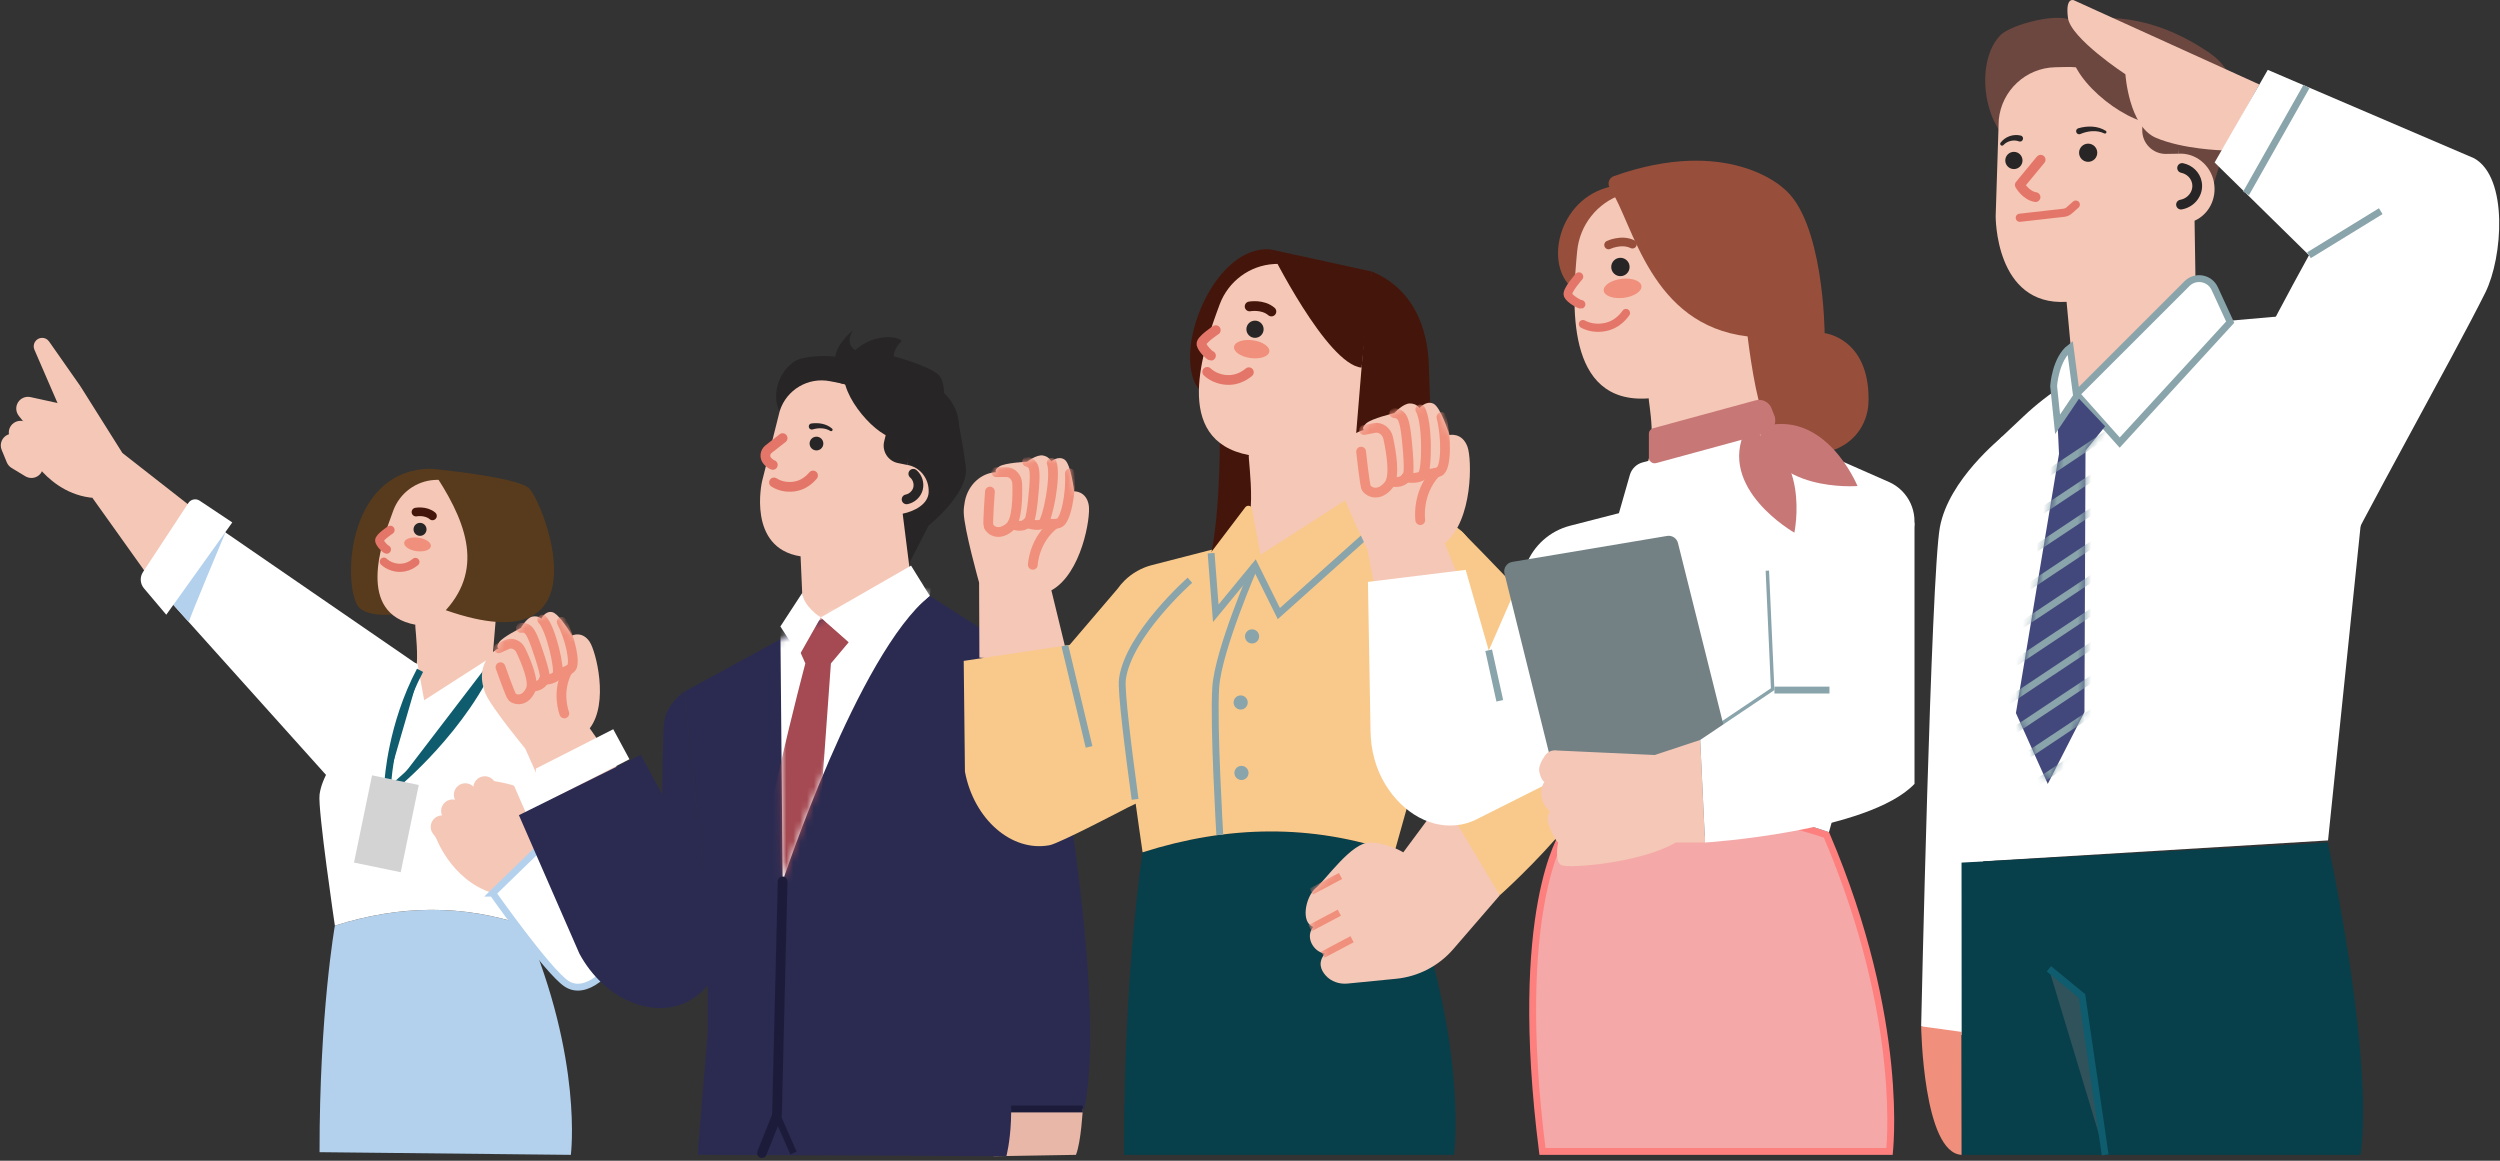 <svg width="364" height="169" viewBox="0 0 364 169" fill="none" xmlns="http://www.w3.org/2000/svg">
<rect x="0" y="0" width="364" height="169" fill="#333333" stroke="none"/>
<path d="M62.8 68.254C51.215 68.246 49.866 83.227 51.876 87.828C53.885 92.429 70.715 86.159 70.715 86.159C73.912 80.167 70.183 74.204 62.796 68.258L62.8 68.254Z" fill="#583B1C"/>
<path d="M73.343 76.073C72.957 73.897 73.007 70.729 66.6 69.978C65.404 69.836 64.283 69.82 63.253 69.882C60.558 70.04 58.208 71.796 57.265 74.325C55.442 79.208 51.884 89.332 60.479 90.96C60.322 91.279 61.891 100.34 58.652 100.709C56.576 103.521 65.761 102.956 71.45 99.032L73.343 76.078V76.073Z" fill="#F5C7B6"/>
<path d="M61.156 78.02C61.679 78.02 62.103 77.597 62.103 77.074C62.103 76.551 61.679 76.127 61.156 76.127C60.633 76.127 60.209 76.551 60.209 77.074C60.209 77.597 60.633 78.02 61.156 78.02Z" fill="#272525"/>
<path d="M56.825 77.17C56.825 77.17 55.16 78.262 55.247 78.727C55.334 79.192 56.157 79.993 56.298 79.993" fill="#F5C7B6"/>
<path d="M56.825 77.17C56.825 77.17 55.16 78.262 55.247 78.727C55.334 79.192 56.157 79.993 56.298 79.993" stroke="#E37669" stroke-width="1.26" stroke-linecap="round" stroke-linejoin="round"/>
<path d="M55.887 81.775C56.194 82.066 56.601 82.332 57.141 82.502C58.897 83.05 60.072 82.157 60.483 81.821" stroke="#E37669" stroke-width="1.19" stroke-linecap="round" stroke-linejoin="round"/>
<path d="M60.562 74.558C60.562 74.558 62.003 74.288 62.967 75.114" stroke="#44160B" stroke-width="1.26" stroke-linecap="round" stroke-linejoin="round"/>
<path d="M62.739 79.537C62.813 78.996 62.002 78.438 60.928 78.29C59.853 78.142 58.922 78.461 58.847 79.001C58.773 79.542 59.584 80.1 60.658 80.248C61.733 80.396 62.664 80.077 62.739 79.537Z" fill="#F08F7B"/>
<path d="M62.8 68.254C62.8 68.254 75 69.404 76.968 71.032C78.936 72.664 88.861 97.225 64.906 88.846C70.64 82.501 67.688 75.454 62.8 68.25V68.254Z" fill="#583B1C"/>
<path d="M83.114 168.147L46.527 167.757C46.506 147.435 48.757 134.779 48.757 134.779C58.195 131.772 67.463 131.652 76.536 134.779C84.92 154.34 83.114 168.147 83.114 168.147Z" fill="#B3D1ED"/>
<path d="M53.972 104.761C53.972 104.761 47.179 110.769 46.527 115.681C46.245 117.799 48.757 134.774 48.757 134.774C58.195 131.768 67.464 131.643 76.541 134.774L85.219 103.826C85.805 101.738 84.796 99.529 82.832 98.607L72.185 95.256L61.762 101.954L60.811 96.78C60.654 96.502 60.263 96.472 60.072 96.73L53.972 104.765V104.761Z" fill="white"/>
<path d="M20.002 69.423L11.739 56.285C11.739 56.285 7.753 61.571 5.801 64.756C5.02 66.027 5.195 67.654 6.216 68.742C7.773 70.399 10.568 72.554 14.554 72.533L20.002 69.427V69.423Z" fill="#F5C7B6"/>
<path d="M13.45 72.48L23.224 86.183L31.06 76.309L17.826 65.961L13.45 72.48Z" fill="#F5C7B6"/>
<path d="M11.743 56.285L7.142 49.715C6.632 48.985 5.54 49.026 5.083 49.79C4.879 50.131 4.85 50.546 5.008 50.911L9.214 60.62L11.743 56.289V56.285Z" fill="#F5C7B6"/>
<path d="M8.326 66.553C7.823 66.553 7.325 66.333 6.989 65.905L2.737 60.545C2.288 59.98 2.243 59.191 2.625 58.581C3.007 57.97 3.733 57.663 4.439 57.816L9.584 58.946C10.506 59.149 11.087 60.059 10.884 60.981C10.68 61.903 9.771 62.484 8.849 62.28L8.388 62.181L9.659 63.783C10.244 64.523 10.12 65.594 9.385 66.184C9.069 66.433 8.695 66.553 8.326 66.553Z" fill="#F5C7B6"/>
<path d="M6.154 67.753C5.88 67.753 5.606 67.686 5.349 67.549L3.642 66.632C3.401 66.503 3.193 66.316 3.036 66.088L1.574 63.937C1.043 63.156 1.246 62.097 2.027 61.566C2.807 61.038 3.87 61.238 4.398 62.019L5.623 63.821L6.96 64.539C7.79 64.983 8.102 66.021 7.657 66.852C7.35 67.425 6.76 67.753 6.15 67.753H6.154Z" fill="#F5C7B6"/>
<path d="M4.568 69.588C4.269 69.588 3.962 69.509 3.688 69.343L1.69 68.135C1.379 67.944 1.134 67.662 0.993 67.325L0.241 65.502C-0.116 64.63 0.299 63.634 1.171 63.273C2.043 62.916 3.04 63.331 3.401 64.203L3.937 65.507L5.452 66.424C6.258 66.91 6.519 67.961 6.029 68.77C5.71 69.302 5.145 69.593 4.568 69.593V69.588Z" fill="#F5C7B6"/>
<path d="M60.811 96.776L31.059 76.309L23.552 86.187L48.2 113.643L60.811 96.776Z" fill="white"/>
<path d="M27.43 73.235L20.82 83.287C20.334 84.022 20.392 84.99 20.961 85.663L24.208 89.504L33.821 76.067L29.066 72.898C28.522 72.537 27.791 72.686 27.43 73.231V73.235Z" fill="white"/>
<path d="M32.895 77.365L25.242 88.066C25.242 88.066 27.621 90.715 27.501 90.582C27.38 90.449 32.895 77.365 32.895 77.365Z" fill="#B3D1ED"/>
<path d="M78.306 123.66C78.306 123.66 78.011 117.241 76.989 115.679C75.968 114.118 71.197 113.641 71.197 113.641L63.378 121.7C63.378 121.7 65.537 128.095 71.737 130.043L78.306 123.66Z" fill="#F5C7B6"/>
<path d="M63.372 119.061C64.105 118.502 65.152 118.643 65.711 119.376L67.603 121.856L64.945 123.883L63.053 121.403C62.495 120.67 62.636 119.623 63.369 119.064L63.372 119.061Z" fill="#F5C7B6"/>
<path d="M64.887 116.743C65.62 116.184 66.667 116.325 67.226 117.058L69.117 119.538L66.459 121.565L64.568 119.085C64.009 118.352 64.15 117.305 64.883 116.746L64.887 116.743Z" fill="#F5C7B6"/>
<path d="M66.74 114.386C67.473 113.827 68.52 113.968 69.079 114.701L70.97 117.18L68.312 119.207L66.421 116.728C65.862 115.995 66.004 114.947 66.737 114.388L66.74 114.386Z" fill="#F5C7B6"/>
<path d="M69.576 113.364C70.308 112.805 71.356 112.946 71.915 113.679L73.806 116.159L71.148 118.186L69.257 115.706C68.698 114.973 68.839 113.926 69.572 113.367L69.576 113.364Z" fill="#F5C7B6"/>
<path d="M71.737 130.044C71.737 130.044 79.742 141.405 82.479 143.224C85.215 145.043 88.952 141.683 90.692 137.701C92.436 133.719 78.302 123.662 78.302 123.662L71.732 130.044H71.737Z" fill="white" stroke="#B3D1ED" stroke-miterlimit="10"/>
<path d="M56.497 113.642C56.497 113.642 56.958 105.529 61.16 97.598L56.497 113.642Z" fill="#0E5C6D"/>
<path d="M56.497 113.642C56.497 113.642 56.958 105.529 61.16 97.598" stroke="#0E5C6D" stroke-miterlimit="10"/>
<path d="M57.614 114.299C57.614 114.299 67.716 106.073 72.184 95.256L57.614 114.299Z" fill="#0E5C6D"/>
<path d="M57.614 114.299C57.614 114.299 67.716 106.073 72.184 95.256" stroke="#0E5C6D" stroke-miterlimit="10"/>
<path d="M60.973 114.294L54.17 112.887L51.542 125.59L58.345 126.997L60.973 114.294Z" fill="#D3D3D3"/>
<path d="M80.61 118.289L76.482 109.004C76.482 109.004 71.695 103.183 70.756 101.144C70.553 100.699 70.399 100.193 70.287 99.67C69.809 97.456 70.769 95.297 72.608 94.392C72.608 94.392 72.16 94.309 72.662 93.532C73.165 92.752 75.851 91.427 75.851 91.427C75.851 91.427 76.636 89.978 77.496 89.783C78.355 89.588 78.82 90.09 78.82 90.09C78.82 90.09 79.339 88.94 80.373 89.118C81.407 89.297 83.288 92.532 83.288 92.532C83.288 92.532 84.766 91.797 85.863 93.458C86.772 94.836 88.695 102.327 85.867 106.044L90.808 113.107L80.61 118.297V118.289Z" fill="#F5C7B6"/>
<mask id="mask0_866_29886" style="mask-type:luminance" maskUnits="userSpaceOnUse" x="70" y="89" width="21" height="30">
<path d="M80.61 118.289L76.482 109.004C76.482 109.004 71.695 103.183 70.756 101.144C70.553 100.699 70.399 100.193 70.287 99.67C69.809 97.456 70.769 95.297 72.608 94.392C72.608 94.392 72.16 94.309 72.662 93.532C73.165 92.752 75.851 91.427 75.851 91.427C75.851 91.427 76.636 89.978 77.496 89.783C78.355 89.588 78.82 90.09 78.82 90.09C78.82 90.09 79.339 88.94 80.373 89.118C81.407 89.297 83.288 92.532 83.288 92.532C83.288 92.532 84.766 91.797 85.863 93.458C86.772 94.836 88.695 102.327 85.867 106.044L90.808 113.107L80.61 118.297V118.289Z" fill="white"/>
</mask>
<g mask="url(#mask0_866_29886)">
<path d="M72.87 97.144C72.87 97.144 74.327 101.289 74.572 101.496C75.124 101.974 76.47 102.156 77.271 100.412C77.811 99.237 76.64 96.405 75.822 94.682C75.444 93.889 74.56 93.515 73.837 93.839L72.604 94.391" stroke="#F08F7B" stroke-width="1.42" stroke-linecap="round" stroke-linejoin="round"/>
<path d="M75.847 91.423C76.748 91.311 77.097 91.743 77.603 92.881C78.11 94.019 79.43 98.013 79.31 98.532C79.31 98.532 79.293 99.944 77.425 99.961" stroke="#F08F7B" stroke-width="1.42" stroke-linecap="round" stroke-linejoin="round"/>
<path d="M81.781 90.543C82.985 92.819 83.894 96.689 83.114 97.316C82.337 97.942 81.27 97.984 81.27 97.984" stroke="#F08F7B" stroke-width="1.42" stroke-linecap="round" stroke-linejoin="round"/>
<path d="M78.957 90.219C80.24 91.547 81.59 97.589 81.137 98.266C80.684 98.943 79.173 99.026 79.173 99.026" stroke="#F08F7B" stroke-width="1.42" stroke-linecap="round" stroke-linejoin="round"/>
<path d="M82.171 103.88C82.171 103.88 80.933 100.762 82.673 97.598" stroke="#F08F7B" stroke-width="1.42" stroke-linecap="round" stroke-linejoin="round"/>
</g>
<path d="M89.288 106.176L78.019 111.91V115.149L75.855 112.982L74.551 113.721L76.544 118.288L91.647 110.544L89.288 106.176Z" fill="white"/>
<path d="M99.611 100.711C99.611 100.711 97.016 102.468 96.684 105.2C96.352 107.932 96.268 134.765 96.268 134.765L103.049 133.145L99.607 100.707L99.611 100.711Z" fill="#2B2B51"/>
<path d="M100.354 145.72C105.607 142.883 106.969 135.206 103.386 128.57L93.304 109.889L75.552 118.688L84.359 138.847C87.939 145.483 95.106 148.556 100.359 145.72H100.354Z" fill="#2B2B51"/>
<path d="M139.204 59.859C139.204 59.859 140.159 64.19 140.62 68.015C141.081 71.839 135.217 76.506 135.217 76.506L132.373 82.033L130.446 70.062L139.208 59.859H139.204Z" fill="#272525"/>
<path d="M123.894 52.892C122.993 51.414 117.097 51.655 115.697 52.606C111.362 55.55 112.243 63.036 118.525 62.285C120.153 62.09 120.178 65.794 120.178 65.794L135.218 71.624L138.739 65.478C140.188 62.949 139.831 59.76 137.838 57.634C132.34 51.771 126.95 52.788 123.898 52.884L123.894 52.892Z" fill="#272525"/>
<path d="M135.213 71.626C135.284 69.646 133.91 67.968 132.078 67.69L133.889 58.052L120.846 55.503C117.665 54.88 114.518 56.74 113.534 59.829L110.951 70.102C110.951 70.102 108.73 79.786 116.565 81.002L117.038 91.803L132.797 85.686L131.431 74.794C133.075 74.458 135.151 73.462 135.218 71.635L135.213 71.626Z" fill="#F5C7B6"/>
<path d="M118.878 65.582C119.431 65.582 119.879 65.133 119.879 64.581C119.879 64.028 119.431 63.58 118.878 63.58C118.325 63.58 117.877 64.028 117.877 64.581C117.877 65.133 118.325 65.582 118.878 65.582Z" fill="#272525"/>
<path d="M118.127 61.66C119.19 61.515 120.323 61.69 121.149 62.4C121.241 62.474 121.253 62.611 121.179 62.703C121.108 62.786 120.992 62.803 120.904 62.753C120.153 62.275 119.16 62.271 118.334 62.52C117.732 62.699 117.508 61.777 118.127 61.66Z" fill="#272525"/>
<path d="M113.949 63.791L111.898 65.398C111.375 65.809 111.283 66.573 111.711 67.084C111.919 67.329 112.189 67.557 112.521 67.69" fill="#F5C7B6"/>
<path d="M113.949 63.791L111.898 65.398C111.375 65.809 111.283 66.573 111.711 67.084C111.919 67.329 112.189 67.557 112.521 67.69" stroke="#E37669" stroke-width="1.42" stroke-linecap="round" stroke-linejoin="round"/>
<path d="M112.695 70.243C113.139 70.53 113.704 70.767 114.41 70.85C116.702 71.12 117.948 69.745 118.38 69.234" stroke="#E37669" stroke-width="1.42" stroke-linecap="round" stroke-linejoin="round"/>
<path d="M132.979 68.984C133.59 69.503 133.864 70.38 133.66 71.156C133.457 71.933 132.784 72.555 132 72.705" stroke="#272525" stroke-width="1.42" stroke-linecap="round" stroke-linejoin="round"/>
<path d="M121.689 55.596C124.127 56.268 126.431 56.991 128.221 57.896C129.296 58.44 129.853 59.653 129.57 60.824L128.736 64.27C128.387 65.698 129.3 67.131 130.741 67.422L132.082 67.692L135.118 57.801L121.693 55.596H121.689Z" fill="#272525"/>
<path d="M123.155 53.236C121.535 56.533 127.008 63.14 130.044 63.783L132.797 56.795L123.155 53.236Z" fill="#272525"/>
<path d="M121.643 52.776C121.158 50.517 124.193 48.088 124.193 48.088C124.193 48.088 122.873 50.015 124.538 50.965C126.963 48.765 130.43 48.769 131.298 49.633C130.065 50.795 130.131 51.883 130.131 51.883C130.131 51.883 134.694 53.067 136.505 54.449C138.315 55.832 137.003 61.517 137.003 61.517L121.648 52.772L121.643 52.776Z" fill="#272525"/>
<path d="M147.762 94.541L150.062 96.132C151.474 97.107 152.442 98.598 152.761 100.284C154.655 110.279 161 146.039 157.89 161.461H141.924L137.693 115.013L147.758 94.537L147.762 94.541Z" fill="#2B2B51"/>
<path d="M157.657 161.465C157.657 161.465 157.408 166.315 156.656 168.146L144.689 168.349C144.689 168.349 143.518 165.119 146.952 161.465H157.657Z" fill="#E8B7A7"/>
<path d="M157.657 161.466H141.691L136.501 115.018" stroke="#1C1C3A" stroke-miterlimit="10"/>
<path d="M117.039 91.22L99.611 100.713L103.054 133.151V150.259H145.474L147.526 94.542L132.797 85.1L117.039 91.22Z" fill="#2B2B51"/>
<mask id="mask1_866_29886" style="mask-type:luminance" maskUnits="userSpaceOnUse" x="99" y="85" width="49" height="66">
<path d="M117.039 91.218L99.612 100.711L103.054 133.149V150.257H145.475L147.526 94.54L132.797 85.098L117.039 91.218Z" fill="white"/>
</mask>
<g mask="url(#mask1_866_29886)">
<path d="M113.622 91.219L113.95 128.333C113.95 128.333 124.908 95.172 135.372 86.755L136.352 80.506L110.661 85.103L113.622 91.219Z" fill="white"/>
<mask id="mask2_866_29886" style="mask-type:luminance" maskUnits="userSpaceOnUse" x="110" y="80" width="27" height="49">
<path d="M113.622 91.219L113.95 128.333C113.95 128.333 124.908 95.172 135.372 86.755L136.352 80.506L110.662 85.103L113.622 91.219Z" fill="white"/>
</mask>
<g mask="url(#mask2_866_29886)">
<path d="M116.462 94.798L117.259 96.596C117.259 96.596 109.868 124.201 109.32 136.542L113.846 141.205L118.231 134.761L120.98 96.596L123.567 93.515L119.498 89.902L116.462 94.798Z" fill="#A54952"/>
</g>
</g>
<path d="M116.823 86.305L113.621 91.217L116.37 95.436L119.497 89.901C119.497 89.901 116.906 88.244 116.823 86.301V86.305Z" fill="white"/>
<path d="M119.497 89.905L132.648 82.352L135.372 86.753L125.593 95.103L119.497 89.905Z" fill="white"/>
<path d="M103.053 150.258C103.053 150.258 101.5 168.146 101.637 168.146C101.774 168.146 146.525 168.35 146.525 168.35C146.525 168.35 148.667 160.543 145.474 150.258H103.053Z" fill="#2B2B51"/>
<path d="M113.949 128.33L113.123 162.409L110.935 167.886" stroke="#1C1C3A" stroke-width="1.42" stroke-linecap="round" stroke-linejoin="round"/>
<path d="M113.123 162.408L115.535 167.885" stroke="#1C1C3A" stroke-miterlimit="10"/>
<path d="M211.713 168.145H163.649C163.62 141.325 166.365 124.101 166.365 124.101C178.822 120.131 191.055 119.969 203.034 124.101C214.101 149.92 211.713 168.145 211.713 168.145Z" fill="#073F4B"/>
<path d="M142.601 95.753L142.556 84.819C142.556 84.819 140.359 77.013 140.318 74.596C140.309 74.073 140.38 73.504 140.492 72.944C140.978 70.556 142.859 68.845 145.064 68.75C145.064 68.75 144.657 68.476 145.487 67.923C146.318 67.371 149.54 67.23 149.54 67.23C149.54 67.23 150.939 66.142 151.874 66.321C152.808 66.499 153.045 67.197 153.045 67.197C153.045 67.197 154.054 66.291 154.996 66.914C155.926 67.529 156.391 71.536 156.391 71.536C156.391 71.536 158.169 71.453 158.526 73.562C158.825 75.315 157.475 83.524 153.082 85.957L155.669 96.591L142.597 95.749L142.601 95.753Z" fill="#F5C7B6"/>
<mask id="mask3_866_29886" style="mask-type:luminance" maskUnits="userSpaceOnUse" x="140" y="66" width="19" height="31">
<path d="M142.602 95.751L142.556 84.817C142.556 84.817 140.359 77.011 140.318 74.594C140.31 74.071 140.38 73.502 140.492 72.942C140.978 70.554 142.859 68.843 145.064 68.748C145.064 68.748 144.657 68.474 145.488 67.921C146.318 67.369 149.54 67.228 149.54 67.228C149.54 67.228 150.94 66.14 151.874 66.319C152.808 66.497 153.045 67.195 153.045 67.195C153.045 67.195 154.054 66.29 154.997 66.912C155.927 67.527 156.392 71.534 156.392 71.534C156.392 71.534 158.169 71.451 158.526 73.56C158.825 75.313 157.476 83.522 153.082 85.955L155.669 96.59L142.598 95.746L142.602 95.751Z" fill="white"/>
</mask>
<g mask="url(#mask3_866_29886)">
<path d="M144.134 71.574C144.134 71.574 143.777 76.287 143.926 76.599C144.262 77.309 145.512 78.069 147.057 76.698C148.095 75.777 148.17 72.48 148.108 70.428C148.078 69.482 147.373 68.73 146.517 68.738L145.064 68.751" stroke="#F08F7B" stroke-width="1.42" stroke-linecap="round" stroke-linejoin="round"/>
<path d="M149.544 67.227C150.479 67.505 150.636 68.082 150.645 69.423C150.653 70.764 150.221 75.27 149.876 75.727C149.876 75.727 149.249 77.113 147.402 76.32" stroke="#F08F7B" stroke-width="1.42" stroke-linecap="round" stroke-linejoin="round"/>
<path d="M155.769 68.934C155.972 71.695 155.187 75.901 154.149 76.18C153.111 76.458 152.044 76.043 152.044 76.043" stroke="#F08F7B" stroke-width="1.42" stroke-linecap="round" stroke-linejoin="round"/>
<path d="M153.128 67.389C153.817 69.253 152.534 75.785 151.791 76.258C151.052 76.727 149.528 76.154 149.528 76.154" stroke="#F08F7B" stroke-width="1.42" stroke-linecap="round" stroke-linejoin="round"/>
<path d="M150.379 82.234C150.379 82.234 150.512 78.626 153.593 76.268" stroke="#F08F7B" stroke-width="1.42" stroke-linecap="round" stroke-linejoin="round"/>
</g>
<path d="M167.694 82.285C166.199 82.672 164.858 83.44 163.782 84.482C163.388 84.864 163.027 85.288 162.707 85.74L155.735 93.9L140.317 96.225L140.496 112.357C141.8 119.304 147.318 124.096 152.82 123.062C154.269 122.788 164.156 117.597 164.156 117.597L169.446 115.048L180.002 79.117L167.69 82.285H167.694Z" fill="#F9C98B"/>
<path d="M155.042 94.004L158.567 108.749" stroke="#89A4AA" stroke-miterlimit="10"/>
<path d="M177.605 60.623C177.605 60.623 177.971 78.362 175.318 84.03L186.197 83.482L184.046 62.911L177.601 60.627L177.605 60.623Z" fill="#44160B"/>
<path d="M199.763 39.541C206.024 42.165 207.806 48.033 208.026 52.866C208.246 57.699 208.989 83.079 208.989 83.079L193.086 80.276L199.767 39.545L199.763 39.541Z" fill="#44160B"/>
<path d="M184.901 36.295C177.087 35.792 171.265 49.566 173.918 55.636C176.572 61.707 193.555 51.144 193.555 51.144L184.901 36.291V36.295Z" fill="#44160B"/>
<path d="M198.816 46.618C198.309 43.749 198.375 39.563 189.913 38.571C188.335 38.384 186.853 38.363 185.495 38.442C181.94 38.649 178.839 40.967 177.593 44.305C175.189 50.749 170.492 64.112 181.837 66.259C181.625 66.678 183.701 78.641 179.424 79.127C176.683 82.839 188.808 82.092 196.316 76.914L198.816 46.618Z" fill="#F5C7B6"/>
<path d="M182.729 49.192C183.422 49.192 183.983 48.63 183.983 47.938C183.983 47.245 183.422 46.684 182.729 46.684C182.037 46.684 181.475 47.245 181.475 47.938C181.475 48.63 182.037 49.192 182.729 49.192Z" fill="#272525"/>
<path d="M177.016 48.066C177.016 48.066 174.819 49.507 174.931 50.118C175.043 50.728 176.131 51.787 176.318 51.787" fill="#F5C7B6"/>
<path d="M177.016 48.066C177.016 48.066 174.819 49.507 174.931 50.118C175.043 50.728 176.131 51.787 176.318 51.787" stroke="#E37669" stroke-width="1.42" stroke-linecap="round" stroke-linejoin="round"/>
<path d="M175.77 54.143C176.173 54.525 176.713 54.877 177.423 55.098C179.74 55.82 181.293 54.641 181.837 54.197" stroke="#E37669" stroke-width="1.42" stroke-linecap="round" stroke-linejoin="round"/>
<path d="M181.945 44.616C181.945 44.616 183.846 44.259 185.117 45.355" stroke="#44160B" stroke-width="1.42" stroke-linecap="round" stroke-linejoin="round"/>
<path d="M184.812 51.192C184.91 50.478 183.84 49.742 182.422 49.547C181.005 49.352 179.776 49.772 179.678 50.486C179.58 51.199 180.649 51.935 182.067 52.13C183.485 52.325 184.714 51.905 184.812 51.192Z" fill="#F08F7B"/>
<path d="M173.25 84.482C173.25 84.482 164.28 92.413 163.421 98.895C163.051 101.69 166.361 124.096 166.361 124.096C178.818 120.126 191.051 119.964 203.03 124.096L214.487 83.249C215.259 80.492 213.93 77.577 211.339 76.36L197.284 71.934L183.531 80.77L182.277 73.939C182.069 73.57 181.554 73.536 181.301 73.873L173.254 84.478L173.25 84.482Z" fill="#F9C98B"/>
<path d="M173.25 84.482C173.25 84.482 164.281 92.413 163.421 98.895C163.193 100.602 164.343 109.621 165.269 116.385" stroke="#89A4AA" stroke-miterlimit="10"/>
<path d="M200.128 76.867L186.201 89.337L182.73 82.348L177.016 89.295L176.335 80.546" stroke="#89A4AA" stroke-miterlimit="10"/>
<path d="M182.73 82.348C182.73 82.348 177.373 94.601 177.012 100.078C176.651 105.555 177.602 121.554 177.602 121.554" stroke="#89A4AA" stroke-miterlimit="10"/>
<path d="M182.302 93.69C182.871 93.69 183.332 93.229 183.332 92.661C183.332 92.092 182.871 91.631 182.302 91.631C181.734 91.631 181.272 92.092 181.272 92.661C181.272 93.229 181.734 93.69 182.302 93.69Z" fill="#89A4AA"/>
<path d="M180.641 103.312C181.21 103.312 181.671 102.85 181.671 102.282C181.671 101.713 181.21 101.252 180.641 101.252C180.073 101.252 179.611 101.713 179.611 102.282C179.611 102.85 180.073 103.312 180.641 103.312Z" fill="#89A4AA"/>
<path d="M180.758 113.567C181.326 113.567 181.787 113.106 181.787 112.538C181.787 111.969 181.326 111.508 180.758 111.508C180.189 111.508 179.728 111.969 179.728 112.538C179.728 113.106 180.189 113.567 180.758 113.567Z" fill="#89A4AA"/>
<path d="M184.901 36.295C184.901 36.295 193.194 53.091 198.247 53.527L199.763 39.542L184.901 36.295Z" fill="#44160B"/>
<path d="M218.37 130.355L211.593 138.199C209.476 140.649 206.502 142.189 203.28 142.509L196.2 143.207C195.025 143.323 193.829 142.924 193.036 142.048C192.305 141.238 191.84 140.113 192.912 138.843C191.168 138.606 189.976 136.305 191.247 134.956C189.345 134.4 190.055 130.592 191.562 129.325C193.069 128.059 196.798 122.594 199.493 122.673C202.188 122.752 204.318 124.102 204.318 124.102L210.036 116.391C210.036 116.391 216.622 120.684 218.366 130.359L218.37 130.355Z" fill="#F5C7B6"/>
<mask id="mask4_866_29886" style="mask-type:luminance" maskUnits="userSpaceOnUse" x="190" y="116" width="29" height="28">
<path d="M218.37 130.353L211.594 138.197C209.476 140.647 206.503 142.187 203.281 142.507L196.201 143.205C195.026 143.321 193.83 142.922 193.037 142.046C192.306 141.237 191.841 140.111 192.912 138.841C191.168 138.604 189.976 136.303 191.247 134.954C189.345 134.398 190.055 130.59 191.563 129.323C193.07 128.057 196.799 122.592 199.494 122.671C202.189 122.75 204.319 124.1 204.319 124.1L210.037 116.389C210.037 116.389 216.622 120.682 218.366 130.357L218.37 130.353Z" fill="white"/>
</mask>
<g mask="url(#mask4_866_29886)">
<path d="M192.609 139.003L196.861 136.748" stroke="#F08F7B" stroke-miterlimit="10"/>
<path d="M190.748 135.141L195.005 132.887" stroke="#F08F7B" stroke-miterlimit="10"/>
<path d="M190.919 129.798L195.175 127.543" stroke="#F08F7B" stroke-miterlimit="10"/>
</g>
<path d="M210.036 116.387L213.291 110.661L205.734 105.516L212.718 77.272C212.718 77.272 233.248 97.93 235.419 102.888C239.331 111.815 218.366 130.355 218.366 130.355L210.036 116.387Z" fill="#F9C98B"/>
<path d="M227.304 121.943C227.39 121.783 227.46 121.662 227.51 121.58C240.576 117.451 253.385 117.285 265.932 121.56C271.748 135.193 274.033 146.815 274.863 155.033C275.281 159.163 275.331 162.433 275.277 164.667C275.25 165.784 275.198 166.642 275.152 167.218C275.139 167.385 275.126 167.528 275.115 167.647H224.581C222.339 149.995 223.101 138.433 224.418 131.29C225.082 127.689 225.888 125.212 226.521 123.643C226.838 122.858 227.112 122.3 227.304 121.943ZM227.597 121.442C227.597 121.442 227.597 121.442 227.597 121.442L227.597 121.442Z" fill="#F4A8A8" stroke="#FD807E"/>
<path d="M201.257 91.418L199.089 79.957C199.089 79.957 195.273 72.192 194.763 69.668C194.651 69.12 194.613 68.513 194.626 67.899C194.671 65.299 196.311 63.144 198.608 62.613C198.608 62.613 198.126 62.405 198.894 61.666C199.662 60.927 203.013 60.15 203.013 60.15C203.013 60.15 204.272 58.739 205.285 58.743C206.298 58.747 206.684 59.436 206.684 59.436C206.684 59.436 207.569 58.29 208.677 58.759C209.773 59.224 211.036 63.339 211.036 63.339C211.036 63.339 212.884 62.907 213.668 65.054C214.32 66.836 214.499 75.709 210.363 79.114L214.025 88.308L201.265 91.422L201.257 91.418Z" fill="#F5C7B6"/>
<mask id="mask5_866_29886" style="mask-type:luminance" maskUnits="userSpaceOnUse" x="194" y="58" width="21" height="34">
<path d="M201.257 91.416L199.089 79.955C199.089 79.955 195.273 72.19 194.762 69.666C194.65 69.118 194.613 68.511 194.625 67.897C194.671 65.297 196.311 63.142 198.608 62.611C198.608 62.611 198.126 62.403 198.894 61.664C199.662 60.925 203.013 60.148 203.013 60.148C203.013 60.148 204.271 58.737 205.285 58.741C206.298 58.745 206.684 59.434 206.684 59.434C206.684 59.434 207.568 58.288 208.677 58.757C209.773 59.222 211.036 63.337 211.036 63.337C211.036 63.337 212.883 62.906 213.668 65.052C214.32 66.834 214.499 75.707 210.363 79.112L214.025 88.306L201.265 91.42L201.257 91.416Z" fill="white"/>
</mask>
<g mask="url(#mask5_866_29886)">
<path d="M198.176 65.757C198.176 65.757 198.716 70.769 198.932 71.067C199.422 71.744 200.879 72.305 202.233 70.565C203.147 69.394 202.586 65.923 202.121 63.78C201.909 62.792 201.021 62.144 200.128 62.314L198.604 62.605" stroke="#F08F7B" stroke-width="1.42" stroke-linecap="round" stroke-linejoin="round"/>
<path d="M203.01 60.147C204.044 60.259 204.322 60.832 204.592 62.235C204.862 63.643 205.281 68.451 205.007 68.999C205.007 68.999 204.617 70.573 202.524 70.1" stroke="#F08F7B" stroke-width="1.42" stroke-linecap="round" stroke-linejoin="round"/>
<path d="M209.869 60.728C210.617 63.585 210.613 68.149 209.579 68.647C208.545 69.141 207.341 68.909 207.341 68.909" stroke="#F08F7B" stroke-width="1.42" stroke-linecap="round" stroke-linejoin="round"/>
<path d="M206.797 59.619C207.881 61.442 207.802 68.543 207.117 69.182C206.431 69.817 204.725 69.514 204.725 69.514" stroke="#F08F7B" stroke-width="1.42" stroke-linecap="round" stroke-linejoin="round"/>
<path d="M206.793 75.73C206.793 75.73 206.232 71.923 209.01 68.846" stroke="#F08F7B" stroke-width="1.42" stroke-linecap="round" stroke-linejoin="round"/>
</g>
<path d="M241.734 73.168L228.6 76.548C225.661 77.304 223.269 79.446 222.189 82.287L216.766 94.715L216.749 94.673L213.399 82.972L199.172 84.724L199.55 106.495C199.596 109.223 200.298 111.926 201.726 114.252C204.284 118.425 208.515 120.841 212.734 120.052C213.681 119.874 214.57 119.546 215.388 119.089L230.473 111.507L241.734 73.172V73.168Z" fill="white"/>
<path d="M216.75 94.674L218.369 102.036" stroke="#89A4AA" stroke-miterlimit="10"/>
<path d="M235.369 27.023C227.176 28.124 224.564 38.272 228.974 42.001C233.384 45.726 247.975 35.233 247.975 35.233L235.369 27.028V27.023Z" fill="#974F3B"/>
<path d="M258.007 32.419C255.595 31.011 249.748 25.929 240.754 27.237C239.077 27.482 237.545 27.868 236.166 28.325C232.558 29.52 230 32.763 229.638 36.546C228.937 43.854 227.778 58.919 240.061 58.002C239.974 58.421 241.493 65.314 239.326 68.403C238.313 69.844 239.189 71.825 240.949 71.92C246.119 72.19 256.043 69.429 260.387 64.33C260.387 64.33 255.499 59.09 256.654 47.716L258.003 32.415L258.007 32.419Z" fill="#F5C7B6"/>
<path d="M235.933 40.209C236.672 40.209 237.27 39.611 237.27 38.872C237.27 38.134 236.672 37.535 235.933 37.535C235.195 37.535 234.596 38.134 234.596 38.872C234.596 39.611 235.195 40.209 235.933 40.209Z" fill="#272525"/>
<path d="M229.892 40.279C229.892 40.279 228.027 42.368 228.31 42.97C228.592 43.572 230.008 44.361 230.199 44.307" fill="#F5C7B6"/>
<path d="M229.892 40.279C229.892 40.279 228.027 42.368 228.31 42.97C228.592 43.572 230.008 44.361 230.199 44.307" stroke="#E37669" stroke-width="1.26" stroke-linecap="round" stroke-linejoin="round"/>
<path d="M230.473 47.186C230.996 47.468 231.648 47.684 232.441 47.717C235.028 47.825 236.303 46.181 236.739 45.57" stroke="#E37669" stroke-width="1.19" stroke-linecap="round" stroke-linejoin="round"/>
<path d="M234.21 35.666C234.21 35.666 236.074 34.773 237.681 35.55" stroke="#974F3B" stroke-width="1.26" stroke-linecap="round" stroke-linejoin="round"/>
<path d="M236.423 43.364C237.938 43.174 239.089 42.402 238.994 41.64C238.898 40.878 237.592 40.414 236.077 40.603C234.561 40.793 233.41 41.565 233.506 42.328C233.601 43.09 234.907 43.554 236.423 43.364Z" fill="#F08F7B"/>
<path d="M265.665 48.504C265.665 48.504 265.565 32.007 259.602 27.36C259.602 27.36 251.659 19.72 234.966 25.649C234.268 25.898 233.99 26.737 234.393 27.356C237.885 32.725 240.256 47.291 254.449 48.982C255.001 53.383 256.052 60.185 257.617 62.489C261.525 68.24 270.585 66.6 271.918 59.778C272.026 59.234 272.063 58.665 272.063 58.067C272.063 49.197 265.665 48.508 265.665 48.508V48.504Z" fill="#974F3B"/>
<path d="M234.526 78.896C234.526 78.896 221.159 91.769 221.159 94.779C221.159 97.79 227.176 121.159 227.176 121.159C240.468 116.924 253.519 116.754 266.296 121.159L278.516 77.584C279.343 74.64 277.922 71.534 275.157 70.234L257.609 62.49L239.185 67.32C238.276 67.556 237.561 68.258 237.304 69.159L234.522 78.896H234.526Z" fill="white"/>
<path d="M257.057 63.088L241.137 67.428C240.605 67.573 240.078 67.17 240.078 66.618V63.163C240.078 62.785 240.331 62.453 240.696 62.353L255.62 58.288C256.571 58.031 257.568 58.529 257.929 59.447L258.348 60.518C258.768 61.589 258.166 62.785 257.057 63.088Z" fill="#C87777"/>
<path d="M254.188 62.486C249.89 71.107 261.259 77.555 261.259 77.555C261.259 77.555 263.859 65.285 254.188 62.486Z" fill="#C87777"/>
<path d="M256.147 62.253C257.422 71.799 270.452 70.766 270.452 70.766C270.452 70.766 265.727 59.151 256.147 62.253Z" fill="#C87777"/>
<path d="M257.576 83.076L258.356 100.475L246.846 108.211" stroke="#89A4AA" stroke-miterlimit="10"/>
<path d="M253.22 121.158L230.324 123.869C229.626 123.952 228.978 123.504 228.812 122.823L219.054 83.52C218.859 82.736 219.374 81.947 220.175 81.814L242.735 78.031C243.449 77.911 244.139 78.363 244.313 79.065L254.408 119.439C254.611 120.252 254.055 121.058 253.224 121.158H253.22Z" fill="#738184"/>
<path d="M257.397 79.118L258.356 100.474L247.548 107.737L248.254 122.673C248.254 122.673 272.063 121.157 278.753 114.135V76.1L257.393 79.123L257.397 79.118Z" fill="white"/>
<path d="M240.929 109.929L226.703 109.273C226.03 109.161 225.353 109.439 224.963 109.995C224.473 110.693 223.941 111.673 224.133 112.433C224.465 113.766 224.867 113.832 224.867 113.832C224.867 113.832 224.133 114.833 224.469 116.166C224.805 117.499 225.681 118.163 225.681 118.163C225.681 118.163 224.897 118.827 225.681 120.629C226.466 122.432 226.865 122.672 226.865 122.672C226.865 122.672 226.267 125.425 227.33 125.961C228.393 126.497 238.923 125.65 243.989 122.672H248.254L247.548 107.736L240.929 109.929Z" fill="#F5C7B6"/>
<path d="M258.356 100.475H266.37" stroke="#89A4AA" stroke-miterlimit="10"/>
<path d="M291.509 63.559C291.393 63.787 283.748 69.75 282.448 76.759C281.149 83.768 279.72 149.434 279.72 149.434C279.72 149.434 285.426 151.822 287.655 150.061L291.509 63.559Z" fill="white"/>
<path d="M279.72 149.434C279.72 149.434 280.006 167.928 285.629 168.148L285.6 150.243L279.724 149.434H279.72Z" fill="#F08F7B"/>
<path d="M285.629 78.594L285.6 125.595L338.962 122.365L345.261 61.528L335.989 45.699L321.481 46.974L307.479 52.472C302.737 54.332 298.389 57.085 294.677 60.577L291.505 63.563C287.722 67.657 285.621 73.026 285.625 78.599L285.629 78.594Z" fill="white"/>
<path d="M301.894 3.22C300.312 1.564 292.763 3.536 291.218 5.16C286.443 10.184 289.931 24.219 297.841 21.483C299.888 20.773 301.283 23.285 301.283 23.285L322.361 26.586L325.18 17.654C326.339 13.979 324.981 9.96 321.809 7.776C313.051 1.746 305.814 2.24 301.898 3.225L301.894 3.22Z" fill="#6C473F"/>
<path d="M322.361 26.586C321.892 24.008 319.645 22.222 317.2 22.38L316.826 9.416L299.253 9.79C294.964 9.881 291.426 13.17 291.019 17.443L290.57 31.444C290.57 31.444 290.429 44.583 300.893 43.947L302.226 58.277L319.733 45.272L319.529 32.138C321.56 31.241 322.785 28.965 322.353 26.586H322.361Z" fill="#F5C7B6"/>
<path d="M304.036 23.563C304.768 23.563 305.361 22.97 305.361 22.239C305.361 21.507 304.768 20.914 304.036 20.914C303.305 20.914 302.712 21.507 302.712 22.239C302.712 22.97 303.305 23.563 304.036 23.563Z" fill="#272525"/>
<path d="M293.224 24.617C293.916 24.617 294.478 24.056 294.478 23.363C294.478 22.671 293.916 22.109 293.224 22.109C292.531 22.109 291.969 22.671 291.969 23.363C291.969 24.056 292.531 24.617 293.224 24.617Z" fill="#272525"/>
<path d="M302.587 18.68C303.912 18.294 305.403 18.298 306.594 19.045C306.698 19.107 306.731 19.24 306.669 19.344C306.607 19.444 306.482 19.477 306.378 19.423C305.295 18.9 303.974 19.053 302.903 19.51C302.334 19.747 302.006 18.883 302.591 18.684L302.587 18.68Z" fill="#272525"/>
<path d="M297.118 23.256L294.083 26.927C294.083 26.927 294.955 28.475 296.375 28.7" stroke="#E37669" stroke-width="1.42" stroke-linecap="round" stroke-linejoin="round"/>
<path d="M317.714 24.459C318.794 24.683 319.674 25.501 319.874 26.61C320.143 28.084 319.105 29.508 317.557 29.791" stroke="#272525" stroke-width="1.42" stroke-linecap="round" stroke-linejoin="round"/>
<path d="M293.954 20.581C293.236 20.299 292.269 20.502 291.691 21.125C291.467 21.366 291.085 21.046 291.28 20.785C291.924 19.917 293.095 19.468 294.22 19.738C294.822 19.9 294.54 20.793 293.954 20.581Z" fill="#272525"/>
<path d="M294.083 31.706L300.494 30.979C300.785 30.946 301.063 30.825 301.283 30.63L302.234 29.787" stroke="#E37669" stroke-width="1.19" stroke-linecap="round" stroke-linejoin="round"/>
<path d="M300.37 9.678C303.708 9.861 306.889 10.143 309.459 10.816C311 11.219 312.063 12.627 312.025 14.217L311.913 18.905C311.868 20.848 313.446 22.443 315.393 22.41L317.204 22.381L318.341 8.744L300.374 9.674L300.37 9.678Z" fill="#6C473F"/>
<path d="M301.599 6.215C300.432 10.932 309.368 17.925 313.471 17.904L315.061 8.096L301.599 6.215Z" fill="#6C473F"/>
<path d="M285.6 125.595L285.629 168.148H343.7C345.245 156.696 341.495 134.934 338.933 122.676L285.6 125.595Z" fill="#073F4B"/>
<path d="M306.512 168.149L303.14 145.012L298.319 141.055" fill="#30525A"/>
<path d="M306.512 168.149L303.14 145.012L298.319 141.055" stroke="#0E5C6D" stroke-miterlimit="10"/>
<path d="M324.715 46.905L322.461 42.017C321.734 40.44 319.654 40.07 318.424 41.299L302.338 57.381L308.629 64.444L324.715 46.905Z" fill="white" stroke="#89A4AA" stroke-miterlimit="10"/>
<path d="M306.511 62.069L303.65 65.619L303.496 103.68L298.156 114.136L293.518 103.821L299.792 66.072L299.589 61.782L302.35 57.676L306.511 62.069Z" fill="#42487C"/>
<mask id="mask6_866_29886" style="mask-type:luminance" maskUnits="userSpaceOnUse" x="293" y="57" width="14" height="58">
<path d="M306.511 62.067L303.65 65.617L303.496 103.678L298.156 114.134L293.518 103.819L299.792 66.07L299.589 61.781L302.35 57.674L306.511 62.067Z" fill="white"/>
</mask>
<g mask="url(#mask6_866_29886)">
<path d="M320.675 53.947L285.625 77.267" stroke="#89A4AA" stroke-width="0.99" stroke-miterlimit="10"/>
<path d="M320.87 58.701L285.82 82.021" stroke="#89A4AA" stroke-width="0.99" stroke-miterlimit="10"/>
<path d="M321.069 63.453L286.019 86.777" stroke="#89A4AA" stroke-width="0.99" stroke-miterlimit="10"/>
<path d="M321.264 68.207L286.214 91.527" stroke="#89A4AA" stroke-width="0.99" stroke-miterlimit="10"/>
<path d="M321.464 72.961L286.414 96.281" stroke="#89A4AA" stroke-width="0.99" stroke-miterlimit="10"/>
<path d="M321.659 77.715L286.609 101.035" stroke="#89A4AA" stroke-width="0.99" stroke-miterlimit="10"/>
<path d="M321.858 82.471L286.808 105.79" stroke="#89A4AA" stroke-width="0.99" stroke-miterlimit="10"/>
<path d="M322.054 87.225L287.003 110.544" stroke="#89A4AA" stroke-width="0.99" stroke-miterlimit="10"/>
<path d="M322.253 91.978L287.203 115.298" stroke="#89A4AA" stroke-width="0.99" stroke-miterlimit="10"/>
<path d="M322.448 96.728L287.398 120.048" stroke="#89A4AA" stroke-width="0.99" stroke-miterlimit="10"/>
</g>
<path d="M301.42 50.613C299.261 52.258 299.008 56.198 299.008 56.198L299.585 61.783L302.351 57.676L301.42 50.613Z" fill="white" stroke="#89A4AA" stroke-miterlimit="10"/>
<path d="M328.968 12.303L301.96 0.041C301.96 0.041 300.694 -0.528 301.093 2.594C301.475 5.58 309.46 10.816 309.46 10.816C309.46 10.816 309.95 18.382 313.903 20.063C317.856 21.749 323.636 21.895 323.636 21.895L328.968 12.298V12.303Z" fill="#F5C7B6"/>
<path d="M336.189 37.158C329.952 48.511 324.126 59.722 323.3 64.444C322.071 71.478 333.892 96.944 339.751 84.342C343.443 76.394 357.324 51.75 361.867 42.594C364.412 37.457 365.235 25.814 360.223 23.04L330.189 10.172L322.448 23.659L336.189 37.158Z" fill="white"/>
<path d="M335.823 12.59L327.024 28.157" stroke="#89A4AA" stroke-miterlimit="10"/>
<path d="M336.189 37.159L346.636 30.748" stroke="#89A4AA" stroke-miterlimit="10"/>
</svg>
